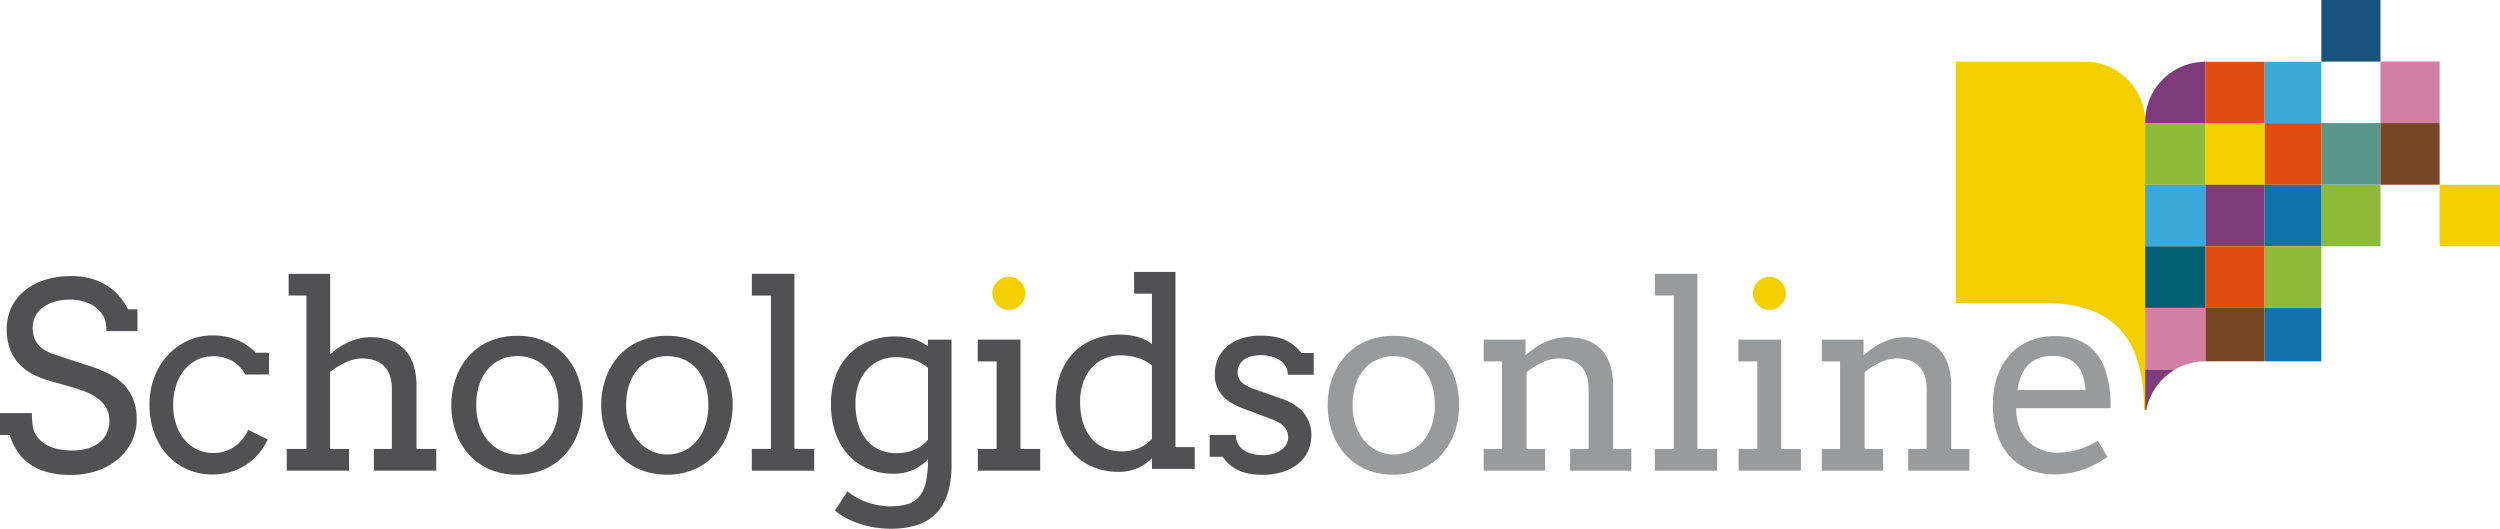 <svg xmlns="http://www.w3.org/2000/svg" viewBox="0 0 1403.3 296.72"><path d="M1218.38,250.16V88.46a33.82,33.82,0,0,0-33.82-33.82h-72.35V190.17h50.54c47.69,0,55,32.35,55,60Z" transform="translate(-14.28 -20.02)" fill="#f3cf00"/><rect x="1303.01" width="33.2" height="34.58" fill="#17537d"/><rect x="1336.21" y="34.51" width="33.2" height="34.58" fill="#d27fa5"/><rect x="1303.01" y="69.1" width="33.2" height="34.58" fill="#58968a"/><rect x="1336.21" y="69.1" width="33.2" height="34.58" fill="#784525"/><rect x="1303.01" y="103.68" width="33.2" height="34.58" fill="#8dba38"/><rect x="1369.41" y="103.68" width="33.89" height="34.58" fill="#f3cf00"/><path d="M1252.27,54.69h-.07a33.82,33.82,0,0,0-33.82,33.82v.61h33.89Z" transform="translate(-14.28 -20.02)" fill="#7f3c7d"/><rect x="1237.99" y="34.67" width="33.2" height="34.43" fill="#df4e10"/><rect x="1271.19" y="34.67" width="31.82" height="34.43" fill="#3ba9d5"/><rect x="1204.1" y="69.1" width="33.89" height="34.58" fill="#8dba38"/><rect x="1237.99" y="69.1" width="33.2" height="34.58" fill="#f3cf00"/><rect x="1271.19" y="69.1" width="31.82" height="34.58" fill="#df4e10"/><rect x="1204.1" y="103.68" width="33.89" height="34.58" fill="#3ba9d5"/><rect x="1237.99" y="103.68" width="33.2" height="34.58" fill="#7f3c7d"/><rect x="1271.19" y="103.68" width="31.82" height="34.58" fill="#1072ad"/><rect x="1204.1" y="138.26" width="33.89" height="34.58" fill="#006071"/><rect x="1237.99" y="138.26" width="33.2" height="34.58" fill="#df4e10"/><rect x="1271.19" y="138.26" width="31.82" height="34.58" fill="#8dba38"/><path d="M1252.2,222.84h.07v-30h-33.89v34.58h16.78A33.59,33.59,0,0,1,1252.2,222.84Z" transform="translate(-14.28 -20.02)" fill="#d27fa5"/><rect x="1237.99" y="172.85" width="33.2" height="29.97" fill="#784525"/><rect x="1271.19" y="172.85" width="31.82" height="29.97" fill="#1372ae"/><path d="M1218.38,227.45v22.71h.65a33.86,33.86,0,0,1,16.13-22.71Z" transform="translate(-14.28 -20.02)" fill="#7f3c7d"/><path d="M71.7,196.44a17.66,17.66,0,0,0-5-4.8,23.15,23.15,0,0,0-6-2.56,25,25,0,0,0-6.54-.89,32.25,32.25,0,0,0-9.45,1.25A20.16,20.16,0,0,0,38,192.81a14.1,14.1,0,0,0-4,5,13.71,13.71,0,0,0-1.35,6,14.93,14.93,0,0,0,1.67,7.57,13.86,13.86,0,0,0,4.23,4.62,22,22,0,0,0,5.64,2.74c2.07.66,4,1.32,5.94,2l14.35,4.69a68.1,68.1,0,0,1,11.41,4.69,31.28,31.28,0,0,1,8.28,6.21,25,25,0,0,1,5.08,8.28A31.2,31.2,0,0,1,91,255.42a28.18,28.18,0,0,1-2.74,12.36,30,30,0,0,1-7.64,9.88,36.32,36.32,0,0,1-11.69,6.57A44.57,44.57,0,0,1,54,286.61a47.18,47.18,0,0,1-14.21-1.88,31.25,31.25,0,0,1-9.92-5.05,26.49,26.49,0,0,1-6.43-7.21,39.88,39.88,0,0,1-3.77-8.32h-5.4V251.93H32.19q0,7.89,1.67,11.16a15.06,15.06,0,0,0,4.66,5.43,21.11,21.11,0,0,0,7.1,3.27,35,35,0,0,0,9.1,1.1,30.78,30.78,0,0,0,8.7-1.13A19.18,19.18,0,0,0,70,268.45a14.51,14.51,0,0,0,4.19-5.25,16.26,16.26,0,0,0,1.46-7,14.07,14.07,0,0,0-1.81-7.36,17.89,17.89,0,0,0-4.66-5.15A27.15,27.15,0,0,0,63,240.21c-2.26-.9-4.42-1.68-6.51-2.35l-15.56-4.4a45.58,45.58,0,0,1-9.34-4,27.62,27.62,0,0,1-7.25-5.9,24.84,24.84,0,0,1-4.66-8.14,32.41,32.41,0,0,1-1.63-10.76,28,28,0,0,1,2.42-11.58,27,27,0,0,1,7.1-9.45,34.18,34.18,0,0,1,11.48-6.36A48.07,48.07,0,0,1,54.57,175a39.71,39.71,0,0,1,10.63,1.35,33.47,33.47,0,0,1,8.81,3.8,30.6,30.6,0,0,1,7,5.9,35.13,35.13,0,0,1,5.08,7.56h5.33v12.23H74C74,201.65,73.22,198.52,71.7,196.44Z" transform="translate(-14.28 -20.02)" fill="#515153"/><path d="M151.93,230.26a19.31,19.31,0,0,0-7.57-7.82A22,22,0,0,0,133.74,220a20.12,20.12,0,0,0-8.67,1.91,21,21,0,0,0-7.07,5.48,26.09,26.09,0,0,0-4.76,8.63,34.85,34.85,0,0,0-1.74,11.33,33.64,33.64,0,0,0,1.74,11.16A25.76,25.76,0,0,0,118,267a21.23,21.23,0,0,0,7.07,5.4,20.05,20.05,0,0,0,8.64,1.89,21.18,21.18,0,0,0,11.86-3.31,22.59,22.59,0,0,0,8-9.7l11,5.4a35.84,35.84,0,0,1-5.26,8.17,33.24,33.24,0,0,1-7.07,6.19,32.84,32.84,0,0,1-8.67,3.94,35.46,35.46,0,0,1-10,1.38,34.58,34.58,0,0,1-14.17-2.87,33.14,33.14,0,0,1-11.23-8.07A37,37,0,0,1,100.84,263a45.2,45.2,0,0,1-2.63-15.71,43.21,43.21,0,0,1,2.77-15.7,37.64,37.64,0,0,1,7.6-12.33,35.13,35.13,0,0,1,11.3-8.06,33.23,33.23,0,0,1,13.86-2.92,36.11,36.11,0,0,1,13.18,2.42A30,30,0,0,1,157.83,218h7.46v12.22Z" transform="translate(-14.28 -20.02)" fill="#515153"/><path d="M176.3,173.7h23.31v45.05H200a29.82,29.82,0,0,1,4.58-3.73,36.57,36.57,0,0,1,5.44-3,31.9,31.9,0,0,1,5.89-2,27.84,27.84,0,0,1,6.4-.71A32.72,32.72,0,0,1,233,210.93a20.86,20.86,0,0,1,8.1,5,22.08,22.08,0,0,1,5.15,8.56,37.61,37.61,0,0,1,1.81,12.33V272h11.09v12.22h-35V272h10.09V238.43q0-8.46-4.3-12.82t-12.33-4.37a22,22,0,0,0-9.24,2.16,44,44,0,0,0-8.81,5.44V272h10.66v12.22h-35V272h11.08V185.92H176.3Z" transform="translate(-14.28 -20.02)" fill="#515153"/><path d="M267.62,247.46a45.32,45.32,0,0,1,2.8-15.92,36.69,36.69,0,0,1,7.64-12.33,33.38,33.38,0,0,1,11.66-7.92,38.69,38.69,0,0,1,14.85-2.77,39.13,39.13,0,0,1,14.95,2.77,32.86,32.86,0,0,1,11.62,7.85,35.86,35.86,0,0,1,7.53,12.26,47.76,47.76,0,0,1,0,31.72,36.89,36.89,0,0,1-7.53,12.4,33.53,33.53,0,0,1-11.62,8.07,37.88,37.88,0,0,1-14.95,2.88,38.55,38.55,0,0,1-15.07-2.84,33.48,33.48,0,0,1-11.58-8,36.57,36.57,0,0,1-7.53-12.33A45.54,45.54,0,0,1,267.62,247.46Zm14,0a34.07,34.07,0,0,0,1.81,11.44,26,26,0,0,0,5,8.7,22.4,22.4,0,0,0,7.32,5.54,20.44,20.44,0,0,0,8.85,2,21.82,21.82,0,0,0,9.13-1.92,21.37,21.37,0,0,0,7.35-5.51A26.1,26.1,0,0,0,326,259a35.07,35.07,0,0,0,1.77-11.51A36.67,36.67,0,0,0,326,235.59a25.23,25.23,0,0,0-4.87-8.67,20,20,0,0,0-7.36-5.26,23.62,23.62,0,0,0-9.16-1.77,22.34,22.34,0,0,0-8.85,1.77,21,21,0,0,0-7.32,5.26,24.76,24.76,0,0,0-5,8.67A35.84,35.84,0,0,0,281.62,247.46Z" transform="translate(-14.28 -20.02)" fill="#515153"/><path d="M351.75,247.46a45.32,45.32,0,0,1,2.81-15.92,36.53,36.53,0,0,1,7.64-12.33,33.34,33.34,0,0,1,11.65-7.92,38.69,38.69,0,0,1,14.85-2.77,39.15,39.15,0,0,1,15,2.77,33,33,0,0,1,11.62,7.85,35.86,35.86,0,0,1,7.53,12.26,47.93,47.93,0,0,1,0,31.72,36.89,36.89,0,0,1-7.53,12.4,33.62,33.62,0,0,1-11.62,8.07,37.89,37.89,0,0,1-15,2.88,38.53,38.53,0,0,1-15.06-2.84,33.48,33.48,0,0,1-11.58-8,36.43,36.43,0,0,1-7.54-12.33A45.77,45.77,0,0,1,351.75,247.46Zm14,0a34.07,34.07,0,0,0,1.81,11.44,26.22,26.22,0,0,0,5,8.7,22.19,22.19,0,0,0,7.32,5.54,20.43,20.43,0,0,0,8.84,2,21.82,21.82,0,0,0,9.13-1.92,21.5,21.5,0,0,0,7.36-5.51,26.08,26.08,0,0,0,4.9-8.7,35.07,35.07,0,0,0,1.78-11.51,36.66,36.66,0,0,0-1.78-11.87,25.07,25.07,0,0,0-4.87-8.67,20.09,20.09,0,0,0-7.35-5.26,23.67,23.67,0,0,0-9.17-1.77,22.33,22.33,0,0,0-8.84,1.77,20.85,20.85,0,0,0-7.32,5.26,24.93,24.93,0,0,0-5,8.67A35.84,35.84,0,0,0,365.75,247.46Z" transform="translate(-14.28 -20.02)" fill="#515153"/><path d="M436.31,173.7h23.88V272h11.09v12.22h-35V272H447V185.92H436.31Z" transform="translate(-14.28 -20.02)" fill="#515153"/><path d="M535.16,277.8a26,26,0,0,1-8.42,6,26.62,26.62,0,0,1-10.91,2.13,37,37,0,0,1-13.89-2.59,31.2,31.2,0,0,1-11.16-7.61,35.28,35.28,0,0,1-7.38-12.29,48.26,48.26,0,0,1-2.67-16.67,44.8,44.8,0,0,1,2.56-15.52,33.9,33.9,0,0,1,7.25-11.94,32.45,32.45,0,0,1,11.29-7.67,38,38,0,0,1,14.71-2.74,37,37,0,0,1,10,1.25,27,27,0,0,1,8.63,4.29v-3.76h13.22v70.7q0,17.47-8.28,26.43t-25.76,9a59.7,59.7,0,0,1-8-.57,53,53,0,0,1-8.28-1.81,53.59,53.59,0,0,1-8-3.16,35.5,35.5,0,0,1-7.14-4.69L490,295.78a30.84,30.84,0,0,0,4.87,3.41,35.12,35.12,0,0,0,5.86,2.66,44.5,44.5,0,0,0,6.46,1.74,37.9,37.9,0,0,0,16.17-.5,13.62,13.62,0,0,0,6.61-4,18.29,18.29,0,0,0,3.87-7.78,50.52,50.52,0,0,0,1.28-12.44Zm-17.62-3.41a26.27,26.27,0,0,0,6-.64,25.38,25.38,0,0,0,4.9-1.67,18.77,18.77,0,0,0,3.87-2.38,19.44,19.44,0,0,0,2.88-2.85V226.56a22,22,0,0,0-8.35-4.61,33.39,33.39,0,0,0-9.7-1.42,22.41,22.41,0,0,0-8.81,1.74,20.62,20.62,0,0,0-7.21,5.08,24,24,0,0,0-4.87,8.17,32.07,32.07,0,0,0-1.78,11.08,38.37,38.37,0,0,0,1.71,12,25,25,0,0,0,4.76,8.71,19.56,19.56,0,0,0,7.32,5.29A23.84,23.84,0,0,0,517.54,274.39Z" transform="translate(-14.28 -20.02)" fill="#515153"/><path d="M563.09,210.65h24V272h11.08v12.22h-35V272h10.52V222.87H563.09Z" transform="translate(-14.28 -20.02)" fill="#515153"/><path d="M650.85,172.66h23.24V271h10.8v12.23h-24v-6a25.68,25.68,0,0,1-8.24,5.64,26.67,26.67,0,0,1-10.66,2,36.71,36.71,0,0,1-13.89-2.59,31.2,31.2,0,0,1-11.16-7.61,35.36,35.36,0,0,1-7.39-12.29,48.25,48.25,0,0,1-2.67-16.66,45.09,45.09,0,0,1,2.56-15.53,34.13,34.13,0,0,1,7.25-11.94,32.49,32.49,0,0,1,11.3-7.67,38.17,38.17,0,0,1,14.71-2.74,37.38,37.38,0,0,1,9.73,1.18,25.79,25.79,0,0,1,8.46,4.08V184.88h-10Zm-7.18,100.69a24.69,24.69,0,0,0,9.88-1.74,22.88,22.88,0,0,0,7.32-5.22V225.17a22.24,22.24,0,0,0-8.17-4.33,33.52,33.52,0,0,0-9.45-1.35,22.46,22.46,0,0,0-8.82,1.74,20.71,20.71,0,0,0-7.21,5.08,24.07,24.07,0,0,0-4.86,8.17,31.88,31.88,0,0,0-1.78,11.08,38.64,38.64,0,0,0,1.7,12,25.06,25.06,0,0,0,4.77,8.71,19.45,19.45,0,0,0,7.31,5.29A23.91,23.91,0,0,0,643.67,273.35Z" transform="translate(-14.28 -20.02)" fill="#515153"/><path d="M735.73,225.32a11.06,11.06,0,0,0-3.59-3.41,16.37,16.37,0,0,0-4.9-1.92,24.19,24.19,0,0,0-5.26-.6,20,20,0,0,0-5.22.64,12.7,12.7,0,0,0-4.09,1.84,8.9,8.9,0,0,0-2.66,2.95,7.94,7.94,0,0,0-1,3.88,7.8,7.8,0,0,0,2.24,5.86q2.24,2.16,7.49,4l14.14,5q9.11,3.06,13.29,8.31a19.55,19.55,0,0,1,4.2,12.58,20.62,20.62,0,0,1-2,9,19.78,19.78,0,0,1-5.54,7,26.38,26.38,0,0,1-8.64,4.48,37.18,37.18,0,0,1-11.22,1.6q-8.59,0-14-2.77a21,21,0,0,1-8.31-7.32h-7.39V264.15h14.7a9.89,9.89,0,0,0,1.32,5.23,10.34,10.34,0,0,0,3.48,3.51,15.72,15.72,0,0,0,4.9,2,24.31,24.31,0,0,0,5.58.64,20.76,20.76,0,0,0,5.33-.67,14.58,14.58,0,0,0,4.51-2,10.36,10.36,0,0,0,3.1-3.16,7.9,7.9,0,0,0,1.13-4.19,8.58,8.58,0,0,0-2.31-6.05c-1.54-1.65-4.16-3.15-7.85-4.47l-14.07-5.26q-8.59-3.06-12.76-7.78a17.27,17.27,0,0,1-4.15-11.83,21.38,21.38,0,0,1,1.74-8.67,19.25,19.25,0,0,1,5-6.86,24.08,24.08,0,0,1,8.07-4.51A33.38,33.38,0,0,1,722,208.44a34.68,34.68,0,0,1,13.22,2.21,24.23,24.23,0,0,1,9.59,7.53h6.89V230.4H737.12A9,9,0,0,0,735.73,225.32Z" transform="translate(-14.28 -20.02)" fill="#515153"/><path d="M759.53,247.46a45.55,45.55,0,0,1,2.81-15.92A36.53,36.53,0,0,1,770,219.21a33.34,33.34,0,0,1,11.65-7.92,38.69,38.69,0,0,1,14.85-2.77,39.15,39.15,0,0,1,15,2.77,33,33,0,0,1,11.62,7.85,35.86,35.86,0,0,1,7.53,12.26,47.93,47.93,0,0,1,0,31.72,36.89,36.89,0,0,1-7.53,12.4,33.62,33.62,0,0,1-11.62,8.07,37.89,37.89,0,0,1-15,2.88,38.53,38.53,0,0,1-15.06-2.84,33.48,33.48,0,0,1-11.58-8,36.75,36.75,0,0,1-7.54-12.33A45.77,45.77,0,0,1,759.53,247.46Zm14,0a34.32,34.32,0,0,0,1.81,11.44,26.22,26.22,0,0,0,5,8.7,22.4,22.4,0,0,0,7.32,5.54,20.43,20.43,0,0,0,8.84,2,21.78,21.78,0,0,0,9.13-1.92,21.5,21.5,0,0,0,7.36-5.51,26.08,26.08,0,0,0,4.9-8.7,34.81,34.81,0,0,0,1.78-11.51,36.4,36.4,0,0,0-1.78-11.87,25.06,25.06,0,0,0-4.86-8.67,20.21,20.21,0,0,0-7.36-5.26,23.67,23.67,0,0,0-9.17-1.77,22.33,22.33,0,0,0-8.84,1.77,21,21,0,0,0-7.32,5.26,24.93,24.93,0,0,0-5,8.67A36.1,36.1,0,0,0,773.53,247.46Z" transform="translate(-14.28 -20.02)" fill="#999a9c"/><path d="M895.6,272H906V238.43q0-8.46-4.29-12.82t-12.33-4.37a21.74,21.74,0,0,0-9.31,2.2,46.46,46.46,0,0,0-8.88,5.47V272h10.37v12.22H847.14V272h10.23V222.87H847.14V210.65h23.45v8.67h.14a53.13,53.13,0,0,1,5-3.91,37.77,37.77,0,0,1,5.58-3.2,33.33,33.33,0,0,1,6.07-2.13,27.66,27.66,0,0,1,6.65-.78,32.72,32.72,0,0,1,10.66,1.63,20.86,20.86,0,0,1,8.1,5,22.2,22.2,0,0,1,5.15,8.56,37.61,37.61,0,0,1,1.81,12.33V272H930v12.22H895.6Z" transform="translate(-14.28 -20.02)" fill="#999a9c"/><path d="M943.2,173.7h23.88V272h11.08v12.22h-35V272h10.66V185.92H943.2Z" transform="translate(-14.28 -20.02)" fill="#999a9c"/><path d="M990.09,210.65h24V272h11.08v12.22h-35V272h10.52V222.87H990.09Z" transform="translate(-14.28 -20.02)" fill="#999a9c"/><path d="M1085.37,272h10.37V238.43q0-8.46-4.3-12.82t-12.33-4.37a21.67,21.67,0,0,0-9.3,2.2,46.85,46.85,0,0,0-8.89,5.47V272h10.38v12.22h-34.4V272h10.24V222.87H1036.9V210.65h23.45v8.67h.15a53.13,53.13,0,0,1,5-3.91,37.16,37.16,0,0,1,5.57-3.2,33.69,33.69,0,0,1,6.08-2.13,27.64,27.64,0,0,1,6.64-.78,32.68,32.68,0,0,1,10.66,1.63,20.72,20.72,0,0,1,8.1,5,22,22,0,0,1,5.15,8.56,37.6,37.6,0,0,1,1.82,12.33V272h10.23v12.22h-34.39Z" transform="translate(-14.28 -20.02)" fill="#999a9c"/><path d="M1146,249.16a32.49,32.49,0,0,0,.46,5.72,29.59,29.59,0,0,0,1.32,4.94,20.4,20.4,0,0,0,8.42,10.69,24.31,24.31,0,0,0,13.11,3.59,39.32,39.32,0,0,0,11.19-1.6,53,53,0,0,0,11.4-5l5.33,9a58,58,0,0,1-14.56,7.39,48.23,48.23,0,0,1-15.21,2.41,37.8,37.8,0,0,1-13.82-2.48,29.42,29.42,0,0,1-10.94-7.39,34.44,34.44,0,0,1-7.18-12.22,51,51,0,0,1-2.6-17.06,49.3,49.3,0,0,1,2.21-14.89,35.54,35.54,0,0,1,6.57-12.22,31.47,31.47,0,0,1,10.84-8.28,35,35,0,0,1,15.06-3.05,33.68,33.68,0,0,1,13.89,2.52,25.44,25.44,0,0,1,9.1,6.68,29.14,29.14,0,0,1,5.33,9.49,55.13,55.13,0,0,1,2.52,10.87c.24,1.8.39,3.62.46,5.47s.11,3.65.11,5.4Zm20.68-29.35a22.53,22.53,0,0,0-8.07,1.32,16.25,16.25,0,0,0-5.86,3.77,18.26,18.26,0,0,0-3.87,6,36,36,0,0,0-2.17,8h38.16a35.93,35.93,0,0,0-1.31-7.61,16.85,16.85,0,0,0-3.17-6,14.16,14.16,0,0,0-5.47-4A21,21,0,0,0,1166.72,219.81Z" transform="translate(-14.28 -20.02)" fill="#999a9c"/><path d="M571.26,184.57a8.53,8.53,0,0,1,.75-3.52,9.52,9.52,0,0,1,2-2.91,9.41,9.41,0,0,1,3-2,8.86,8.86,0,0,1,3.62-.75,8.53,8.53,0,0,1,3.52.75,9.55,9.55,0,0,1,4.9,4.9,8.53,8.53,0,0,1,.75,3.52,8.86,8.86,0,0,1-.75,3.62,10.36,10.36,0,0,1-2,3,8.92,8.92,0,0,1-2.91,2.06,8.53,8.53,0,0,1-3.52.75,8.86,8.86,0,0,1-3.62-.75,8.67,8.67,0,0,1-3-2.06,10.16,10.16,0,0,1-2-3A8.86,8.86,0,0,1,571.26,184.57Z" transform="translate(-14.28 -20.02)" fill="#f3cf00"/><path d="M998.26,184.57a8.53,8.53,0,0,1,.75-3.52,9.37,9.37,0,0,1,4.93-4.9,8.94,8.94,0,0,1,3.63-.75,8.45,8.45,0,0,1,3.51.75,9.52,9.52,0,0,1,4.91,4.9,8.52,8.52,0,0,1,.74,3.52,8.85,8.85,0,0,1-.74,3.62,10.36,10.36,0,0,1-2,3,8.85,8.85,0,0,1-2.92,2.06,8.45,8.45,0,0,1-3.51.75,9.06,9.06,0,0,1-6.58-2.81,10.33,10.33,0,0,1-2-3A8.86,8.86,0,0,1,998.26,184.57Z" transform="translate(-14.28 -20.02)" fill="#f3cf00"/></svg>